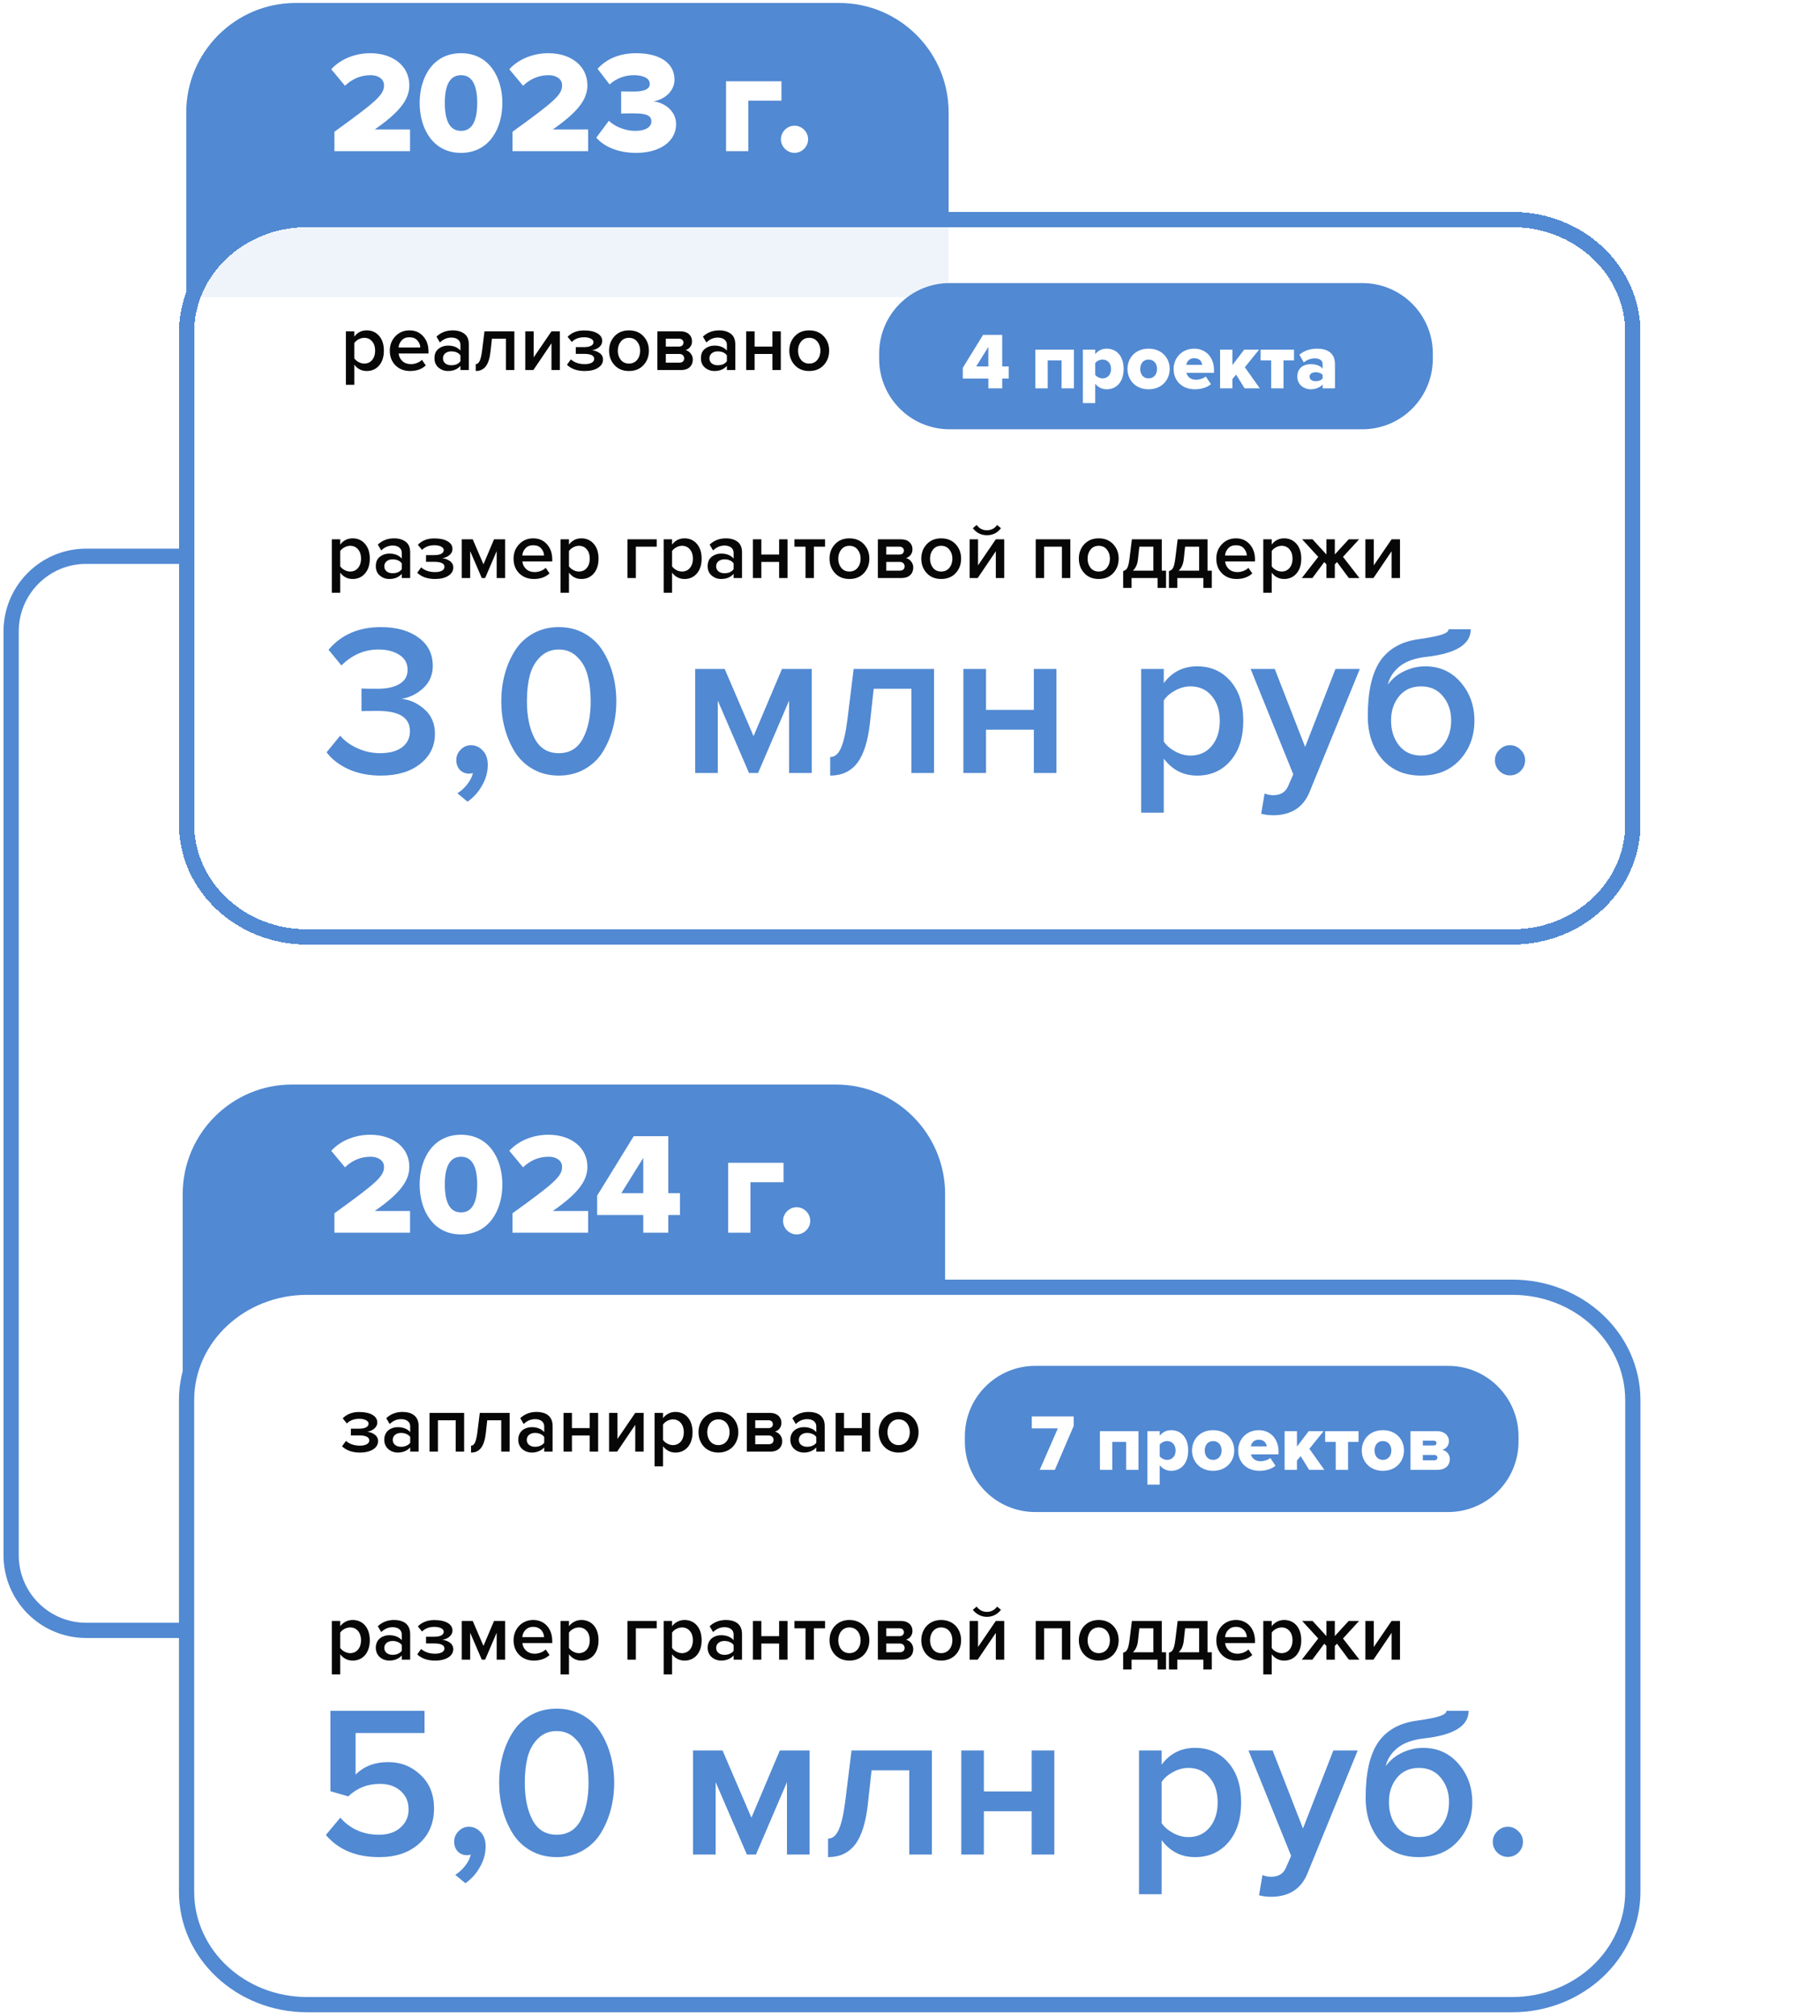 <?xml version="1.0" encoding="UTF-8"?> <svg xmlns="http://www.w3.org/2000/svg" width="514" height="569" viewBox="0 0 514 569" fill="none"><path d="M83.483 0.839H237.01C254.064 0.839 267.913 14.688 267.913 31.742V83.893H52.602V31.742C52.602 14.688 66.451 0.839 83.505 0.839H83.483Z" fill="#5189D2"></path><g filter="url(#filter0_ddi_55_460)" data-figma-bg-blur-radius="200"><path d="M427.096 260.559H86.731C67.935 260.559 52.688 246.301 52.688 228.688V89.914C52.688 72.323 67.935 58.043 86.731 58.043H427.096C445.892 58.043 461.139 72.301 461.139 89.914V228.688C461.139 246.301 445.892 260.559 427.096 260.559Z" fill="white" fill-opacity="0.91" shape-rendering="crispEdges"></path><path d="M427.096 260.559H86.731C67.935 260.559 52.688 246.301 52.688 228.688V89.914C52.688 72.323 67.935 58.043 86.731 58.043H427.096C445.892 58.043 461.139 72.301 461.139 89.914V228.688C461.139 246.301 445.892 260.559 427.096 260.559Z" stroke="#5189D2" stroke-width="4.301" stroke-miterlimit="10" shape-rendering="crispEdges"></path></g><path d="M384.762 79.914H268.182C257.195 79.914 248.289 88.82 248.289 99.806V101.29C248.289 112.277 257.195 121.183 268.182 121.183H384.762C395.748 121.183 404.655 112.277 404.655 101.29V99.806C404.655 88.82 395.748 79.914 384.762 79.914Z" fill="#5189D2"></path><path d="M103.569 104.734C102.121 104.734 100.952 104.138 100.062 102.947V108.625H97.687V93.535H100.062V95.028C100.937 93.852 102.106 93.264 103.569 93.264C105.002 93.264 106.163 93.776 107.053 94.802C107.958 95.828 108.41 97.223 108.41 98.987C108.41 100.752 107.958 102.155 107.053 103.195C106.163 104.221 105.002 104.734 103.569 104.734ZM102.868 102.63C103.803 102.63 104.549 102.291 105.107 101.612C105.665 100.933 105.944 100.058 105.944 98.987C105.944 97.917 105.665 97.049 105.107 96.386C104.549 95.707 103.803 95.368 102.868 95.368C102.325 95.368 101.789 95.511 101.261 95.797C100.733 96.084 100.334 96.431 100.062 96.838V101.159C100.334 101.567 100.733 101.913 101.261 102.2C101.789 102.487 102.325 102.63 102.868 102.63ZM115.811 104.734C114.152 104.734 112.78 104.206 111.694 103.15C110.623 102.079 110.087 100.692 110.087 98.987C110.087 97.389 110.608 96.039 111.648 94.938C112.704 93.822 114.031 93.264 115.63 93.264C117.244 93.264 118.541 93.822 119.522 94.938C120.517 96.054 121.015 97.479 121.015 99.214V99.779H112.576C112.667 100.639 113.021 101.355 113.639 101.929C114.258 102.502 115.065 102.788 116.06 102.788C116.618 102.788 117.176 102.683 117.734 102.472C118.307 102.26 118.782 101.966 119.16 101.589L120.245 103.15C119.144 104.206 117.666 104.734 115.811 104.734ZM118.707 98.105C118.677 97.351 118.398 96.68 117.87 96.092C117.357 95.503 116.611 95.209 115.63 95.209C114.695 95.209 113.964 95.503 113.436 96.092C112.908 96.665 112.614 97.336 112.553 98.105H118.707ZM132.409 104.462H130.033V103.286C129.189 104.251 128.012 104.734 126.504 104.734C125.509 104.734 124.626 104.417 123.857 103.784C123.088 103.135 122.703 102.245 122.703 101.114C122.703 99.953 123.08 99.07 123.834 98.467C124.604 97.864 125.494 97.562 126.504 97.562C128.058 97.562 129.234 98.03 130.033 98.965V97.336C130.033 96.703 129.8 96.205 129.332 95.843C128.864 95.481 128.246 95.3 127.477 95.3C126.255 95.3 125.177 95.76 124.242 96.68L123.269 95.028C124.506 93.852 126.037 93.264 127.862 93.264C129.204 93.264 130.297 93.58 131.142 94.214C131.987 94.847 132.409 95.85 132.409 97.223V104.462ZM127.432 103.105C128.623 103.105 129.49 102.728 130.033 101.974V100.322C129.49 99.568 128.623 99.191 127.432 99.191C126.753 99.191 126.195 99.372 125.758 99.734C125.32 100.096 125.101 100.571 125.101 101.159C125.101 101.748 125.32 102.223 125.758 102.585C126.195 102.932 126.753 103.105 127.432 103.105ZM134.357 104.734V102.788C134.825 102.788 135.195 102.487 135.466 101.883C135.753 101.28 135.986 100.269 136.167 98.852L136.823 93.535H145.262V104.462H142.887V95.617H138.927L138.543 99.123C138.332 101.084 137.887 102.509 137.208 103.399C136.529 104.289 135.579 104.734 134.357 104.734ZM150.632 104.462H148.347V93.535H150.723V100.888L155.745 93.535H158.12V104.462H155.745V96.906L150.632 104.462ZM165.142 104.734C163 104.734 161.326 104.146 160.119 102.969L161.228 101.453C162.223 102.343 163.528 102.788 165.142 102.788C165.971 102.788 166.62 102.66 167.088 102.404C167.57 102.132 167.812 101.77 167.812 101.318C167.812 100.368 166.854 99.892 164.938 99.892H162.608V97.992H164.938C165.768 97.992 166.416 97.871 166.884 97.63C167.367 97.389 167.608 97.034 167.608 96.567C167.608 96.175 167.359 95.85 166.861 95.594C166.364 95.338 165.738 95.209 164.984 95.209C163.521 95.209 162.352 95.647 161.477 96.522L160.3 95.074C161.462 93.882 162.985 93.286 164.87 93.286C166.484 93.271 167.751 93.535 168.671 94.078C169.606 94.606 170.074 95.33 170.074 96.25C170.074 96.944 169.78 97.532 169.192 98.015C168.618 98.482 167.947 98.769 167.178 98.874C167.947 98.935 168.656 99.191 169.305 99.644C169.968 100.096 170.3 100.714 170.3 101.499C170.3 102.449 169.833 103.226 168.897 103.829C167.977 104.432 166.726 104.734 165.142 104.734ZM177.626 104.734C175.937 104.734 174.579 104.183 173.554 103.082C172.528 101.966 172.015 100.601 172.015 98.987C172.015 97.374 172.528 96.016 173.554 94.915C174.579 93.814 175.937 93.264 177.626 93.264C179.33 93.264 180.695 93.814 181.721 94.915C182.746 96.016 183.259 97.374 183.259 98.987C183.259 100.616 182.746 101.981 181.721 103.082C180.695 104.183 179.33 104.734 177.626 104.734ZM177.626 102.63C178.606 102.63 179.376 102.283 179.934 101.589C180.507 100.88 180.793 100.013 180.793 98.987C180.793 97.977 180.507 97.125 179.934 96.431C179.376 95.722 178.606 95.368 177.626 95.368C176.661 95.368 175.891 95.722 175.318 96.431C174.76 97.125 174.481 97.977 174.481 98.987C174.481 100.013 174.76 100.88 175.318 101.589C175.891 102.283 176.661 102.63 177.626 102.63ZM192.359 104.462H185.663V93.535H192.201C193.212 93.535 194.003 93.799 194.577 94.327C195.15 94.855 195.436 95.526 195.436 96.341C195.436 96.974 195.263 97.509 194.916 97.947C194.569 98.384 194.132 98.678 193.604 98.829C194.192 98.965 194.682 99.289 195.074 99.802C195.466 100.3 195.662 100.865 195.662 101.499C195.662 102.373 195.368 103.09 194.78 103.648C194.207 104.191 193.4 104.462 192.359 104.462ZM191.862 102.381C192.284 102.381 192.616 102.275 192.857 102.064C193.098 101.838 193.219 101.536 193.219 101.159C193.219 100.812 193.098 100.518 192.857 100.277C192.616 100.036 192.284 99.915 191.862 99.915H188.038V102.381H191.862ZM191.794 97.834C192.171 97.834 192.465 97.736 192.676 97.54C192.902 97.328 193.016 97.064 193.016 96.748C193.016 96.401 192.902 96.129 192.676 95.933C192.465 95.722 192.171 95.617 191.794 95.617H188.038V97.834H191.794ZM207.659 104.462H205.284V103.286C204.439 104.251 203.263 104.734 201.754 104.734C200.759 104.734 199.876 104.417 199.107 103.784C198.338 103.135 197.953 102.245 197.953 101.114C197.953 99.953 198.331 99.07 199.085 98.467C199.854 97.864 200.744 97.562 201.754 97.562C203.308 97.562 204.484 98.03 205.284 98.965V97.336C205.284 96.703 205.05 96.205 204.582 95.843C204.115 95.481 203.496 95.3 202.727 95.3C201.505 95.3 200.427 95.76 199.492 96.68L198.519 95.028C199.756 93.852 201.287 93.264 203.112 93.264C204.454 93.264 205.547 93.58 206.392 94.214C207.237 94.847 207.659 95.85 207.659 97.223V104.462ZM202.682 103.105C203.873 103.105 204.741 102.728 205.284 101.974V100.322C204.741 99.568 203.873 99.191 202.682 99.191C202.003 99.191 201.445 99.372 201.008 99.734C200.57 100.096 200.352 100.571 200.352 101.159C200.352 101.748 200.57 102.223 201.008 102.585C201.445 102.932 202.003 103.105 202.682 103.105ZM213.114 104.462H210.739V93.535H213.114V97.834H218.137V93.535H220.512V104.462H218.137V99.915H213.114V104.462ZM228.529 104.734C226.84 104.734 225.483 104.183 224.457 103.082C223.431 101.966 222.919 100.601 222.919 98.987C222.919 97.374 223.431 96.016 224.457 94.915C225.483 93.814 226.84 93.264 228.529 93.264C230.233 93.264 231.598 93.814 232.624 94.915C233.65 96.016 234.162 97.374 234.162 98.987C234.162 100.616 233.65 101.981 232.624 103.082C231.598 104.183 230.233 104.734 228.529 104.734ZM228.529 102.63C229.51 102.63 230.279 102.283 230.837 101.589C231.41 100.88 231.696 100.013 231.696 98.987C231.696 97.977 231.41 97.125 230.837 96.431C230.279 95.722 229.51 95.368 228.529 95.368C227.564 95.368 226.795 95.722 226.222 96.431C225.664 97.125 225.384 97.977 225.384 98.987C225.384 100.013 225.664 100.88 226.222 101.589C226.795 102.283 227.564 102.63 228.529 102.63Z" fill="#070707"></path><path d="M283.043 109.624H279.129V106.863H271.912V103.832L277.636 94.534H283.043V103.447H284.875V106.863H283.043V109.624ZM279.129 103.447V97.927L275.69 103.447H279.129ZM303.292 109.624H299.808V101.728H295.894V109.624H292.41V98.696H303.292V109.624ZM312.54 109.895C311.319 109.895 310.21 109.42 309.305 108.334V113.786H305.821V98.696H309.305V99.963C310.165 98.922 311.296 98.425 312.54 98.425C315.278 98.425 317.337 100.461 317.337 104.149C317.337 107.859 315.278 109.895 312.54 109.895ZM311.387 106.818C312.744 106.818 313.785 105.8 313.785 104.149C313.785 102.52 312.744 101.502 311.387 101.502C310.64 101.502 309.735 101.909 309.305 102.497V105.823C309.735 106.388 310.64 106.818 311.387 106.818ZM324.37 109.895C320.659 109.895 318.419 107.225 318.419 104.149C318.419 101.072 320.659 98.425 324.37 98.425C328.125 98.425 330.342 101.072 330.342 104.149C330.342 107.225 328.125 109.895 324.37 109.895ZM324.37 106.818C325.908 106.818 326.768 105.619 326.768 104.149C326.768 102.701 325.908 101.502 324.37 101.502C322.854 101.502 322.017 102.701 322.017 104.149C322.017 105.619 322.854 106.818 324.37 106.818ZM337.427 109.895C334.056 109.895 331.455 107.701 331.455 104.149C331.455 100.981 333.853 98.425 337.269 98.425C340.504 98.425 342.857 100.8 342.857 104.511V105.257H335.074C335.278 106.275 336.228 107.203 337.812 107.203C338.581 107.203 339.916 106.863 340.527 106.275L341.997 108.447C340.911 109.42 339.101 109.895 337.427 109.895ZM339.531 102.995C339.441 102.226 338.875 101.117 337.269 101.117C335.753 101.117 335.165 102.203 335.029 102.995H339.531ZM355.794 109.624H351.496L349.098 105.755L348.057 106.999V109.624H344.573V98.696H348.057V103.063L351.383 98.696H355.591L351.564 103.674L355.794 109.624ZM362.489 109.624H359.005V101.728H356.018V98.696H365.452V101.728H362.489V109.624ZM377.018 109.624H373.534V108.538C372.855 109.352 371.543 109.895 370.14 109.895C368.466 109.895 366.385 108.764 366.385 106.298C366.385 103.651 368.466 102.791 370.14 102.791C371.588 102.791 372.878 103.244 373.534 104.058V102.746C373.534 101.796 372.719 101.162 371.317 101.162C370.231 101.162 369.1 101.57 368.217 102.316L366.973 100.122C368.376 98.922 370.253 98.425 371.928 98.425C374.552 98.425 377.018 99.398 377.018 102.791V109.624ZM371.588 107.61C372.357 107.61 373.172 107.339 373.534 106.818V105.845C373.172 105.348 372.357 105.076 371.588 105.076C370.661 105.076 369.846 105.483 369.846 106.343C369.846 107.203 370.661 107.61 371.588 107.61Z" fill="white"></path><path d="M107.565 218.945C104.117 218.945 101.055 218.337 98.378 217.12C95.742 215.903 93.694 214.322 92.234 212.375L96.066 207.69C97.364 209.191 99.027 210.387 101.055 211.28C103.083 212.172 105.172 212.618 107.322 212.618C109.958 212.618 112.026 212.071 113.527 210.976C115.028 209.84 115.778 208.319 115.778 206.413C115.778 202.6 112.777 200.694 106.774 200.694C104.057 200.694 102.495 200.714 102.089 200.755V194.367C102.576 194.407 104.138 194.427 106.774 194.427C109.289 194.427 111.296 193.981 112.797 193.089C114.338 192.197 115.109 190.858 115.109 189.074C115.109 187.248 114.338 185.849 112.797 184.876C111.256 183.862 109.289 183.355 106.896 183.355C102.921 183.355 99.433 184.855 96.431 187.857L92.781 183.416C96.391 179.157 101.319 177.028 107.565 177.028C111.986 177.028 115.535 178.021 118.212 180.009C120.889 181.955 122.227 184.612 122.227 187.978C122.227 190.493 121.335 192.582 119.55 194.245C117.806 195.867 115.758 196.881 113.405 197.287C115.717 197.49 117.867 198.463 119.854 200.207C121.842 201.951 122.835 204.263 122.835 207.143C122.835 210.631 121.436 213.47 118.638 215.66C115.88 217.85 112.189 218.945 107.565 218.945ZM137.754 215.903C137.754 217.931 137.227 219.858 136.172 221.683C135.158 223.549 133.779 225.09 132.035 226.307L129.176 223.934C130.19 223.326 131.123 222.474 131.975 221.379C132.826 220.284 133.354 219.229 133.556 218.215C133.191 218.337 132.847 218.398 132.522 218.398C131.468 218.398 130.596 218.053 129.906 217.364C129.217 216.634 128.872 215.701 128.872 214.565C128.872 213.429 129.277 212.456 130.089 211.645C130.9 210.793 131.873 210.367 133.009 210.367C134.307 210.367 135.422 210.874 136.355 211.888C137.288 212.862 137.754 214.2 137.754 215.903ZM165.115 217.12C162.965 218.337 160.532 218.945 157.814 218.945C155.097 218.945 152.663 218.337 150.514 217.12C148.364 215.903 146.661 214.281 145.403 212.253C144.146 210.225 143.193 207.994 142.544 205.561C141.895 203.127 141.57 200.592 141.57 197.956C141.57 195.32 141.895 192.785 142.544 190.351C143.193 187.918 144.146 185.707 145.403 183.72C146.661 181.692 148.364 180.069 150.514 178.853C152.663 177.636 155.097 177.028 157.814 177.028C160.532 177.028 162.965 177.636 165.115 178.853C167.265 180.069 168.968 181.692 170.225 183.72C171.483 185.707 172.436 187.918 173.085 190.351C173.734 192.785 174.058 195.32 174.058 197.956C174.058 200.592 173.734 203.127 173.085 205.561C172.436 207.994 171.483 210.225 170.225 212.253C168.968 214.281 167.265 215.903 165.115 217.12ZM151 208.481C152.461 211.239 154.732 212.618 157.814 212.618C160.897 212.618 163.168 211.239 164.628 208.481C166.088 205.723 166.818 202.215 166.818 197.956C166.818 195.239 166.535 192.825 165.967 190.716C165.439 188.607 164.466 186.863 163.046 185.484C161.667 184.065 159.923 183.355 157.814 183.355C155.705 183.355 153.941 184.065 152.521 185.484C151.142 186.863 150.169 188.607 149.601 190.716C149.074 192.825 148.81 195.239 148.81 197.956C148.81 202.215 149.54 205.723 151 208.481ZM229.242 218.215H222.854V197.774L214.093 218.215H211.538L202.716 197.774V218.215H196.328V188.83H204.663L212.815 207.812L220.846 188.83H229.242V218.215ZM234.459 218.945V213.713C235.717 213.713 236.71 212.902 237.44 211.28C238.211 209.657 238.84 206.94 239.326 203.127L241.091 188.83H263.784V218.215H257.395V194.427H246.749L245.714 203.857C245.147 209.13 243.95 212.963 242.125 215.356C240.3 217.749 237.745 218.945 234.459 218.945ZM278.468 218.215H272.079V188.83H278.468V200.39H291.974V188.83H298.362V218.215H291.974V205.987H278.468V218.215ZM338.101 218.945C334.208 218.945 331.064 217.343 328.671 214.139V229.41H322.283V188.83H328.671V192.846C331.024 189.682 334.167 188.1 338.101 188.1C341.954 188.1 345.078 189.479 347.471 192.237C349.904 194.995 351.121 198.747 351.121 203.492C351.121 208.238 349.904 212.01 347.471 214.808C345.078 217.566 341.954 218.945 338.101 218.945ZM336.215 213.287C338.73 213.287 340.738 212.375 342.238 210.55C343.739 208.724 344.489 206.372 344.489 203.492C344.489 200.613 343.739 198.281 342.238 196.496C340.738 194.671 338.73 193.758 336.215 193.758C334.755 193.758 333.315 194.143 331.896 194.914C330.476 195.685 329.401 196.618 328.671 197.713V209.333C329.401 210.428 330.476 211.361 331.896 212.131C333.315 212.902 334.755 213.287 336.215 213.287ZM356.178 229.714L357.151 223.995C357.882 224.319 358.693 224.482 359.585 224.482C361.654 224.482 363.053 223.63 363.783 221.926L365.243 218.58L353.197 188.83H360.011L368.589 210.854L377.167 188.83H384.042L369.867 223.508C368.123 227.848 364.756 230.059 359.768 230.14C358.429 230.14 357.233 229.998 356.178 229.714ZM401.316 213.287C403.952 213.287 406.021 212.334 407.522 210.428C409.063 208.522 409.833 206.169 409.833 203.371C409.833 200.694 409.063 198.422 407.522 196.557C406.021 194.691 403.952 193.758 401.316 193.758C398.72 193.758 396.652 194.691 395.111 196.557C393.61 198.422 392.859 200.694 392.859 203.371C392.859 206.169 393.61 208.522 395.111 210.428C396.652 212.334 398.72 213.287 401.316 213.287ZM412.328 214.443C409.61 217.445 405.94 218.945 401.316 218.945C396.692 218.945 393.022 217.384 390.304 214.261C387.627 211.097 386.289 207.062 386.289 202.154C386.289 195.137 387.485 189.905 389.878 186.458C392.312 183.01 396.043 180.982 401.073 180.374C404.115 179.928 406.203 179.502 407.339 179.096C408.515 178.69 409.103 178.204 409.103 177.636H415.37C415.37 181.895 411.192 184.49 402.837 185.423C399.552 185.788 397.017 186.701 395.232 188.161C393.488 189.581 392.393 191.284 391.947 193.271C393.123 191.649 394.644 190.392 396.51 189.499C398.416 188.567 400.424 188.1 402.533 188.1C406.589 188.1 409.915 189.601 412.51 192.602C415.106 195.604 416.404 199.213 416.404 203.432C416.404 207.771 415.045 211.442 412.328 214.443ZM429.433 217.668C428.581 218.479 427.587 218.885 426.451 218.885C425.316 218.885 424.322 218.479 423.47 217.668C422.619 216.816 422.193 215.802 422.193 214.626C422.193 213.45 422.619 212.456 423.47 211.645C424.322 210.793 425.316 210.367 426.451 210.367C427.587 210.367 428.581 210.793 429.433 211.645C430.284 212.456 430.71 213.45 430.71 214.626C430.71 215.802 430.284 216.816 429.433 217.668Z" fill="#5189D2"></path><path d="M115.804 42.667H94.445V37.194C106.248 28.659 108.453 26.78 108.453 24.085C108.453 22.207 106.697 21.226 104.696 21.226C101.674 21.226 99.387 22.37 97.427 24.208L93.547 19.552C96.446 16.367 100.775 15.019 104.573 15.019C110.985 15.019 115.6 18.613 115.6 24.085C115.6 28.251 112.619 31.804 105.839 36.541H115.804V42.667ZM130.196 43.157C122.233 43.157 118.517 36.255 118.517 29.067C118.517 21.88 122.233 15.019 130.196 15.019C138.16 15.019 141.876 21.88 141.876 29.067C141.876 36.255 138.16 43.157 130.196 43.157ZM130.196 36.949C133.464 36.949 134.77 33.886 134.77 29.067C134.77 24.248 133.464 21.226 130.196 21.226C126.929 21.226 125.623 24.248 125.623 29.067C125.623 33.886 126.929 36.949 130.196 36.949ZM166.095 42.667H144.736V37.194C156.538 28.659 158.744 26.78 158.744 24.085C158.744 22.207 156.988 21.226 154.986 21.226C151.964 21.226 149.677 22.37 147.717 24.208L143.838 19.552C146.737 16.367 151.066 15.019 154.864 15.019C161.276 15.019 165.89 18.613 165.89 24.085C165.89 28.251 162.909 31.804 156.13 36.541H166.095V42.667ZM179.67 43.157C174.443 43.157 170.522 41.319 168.399 38.869L171.952 34.091C173.912 36.01 177.016 36.949 179.384 36.949C182.406 36.949 183.958 35.806 183.958 34.295C183.958 32.743 182.815 32.008 179.099 32.008C177.914 32.008 175.831 32.008 175.423 32.049V25.8C175.954 25.841 178.078 25.841 179.099 25.841C181.916 25.841 183.509 25.147 183.509 23.718C183.509 22.002 181.549 21.226 178.935 21.226C176.444 21.226 174.075 22.125 172.156 23.84L168.766 19.43C171.053 16.857 174.647 15.019 179.67 15.019C186.613 15.019 190.493 18 190.493 22.492C190.493 25.678 187.756 28.087 184.53 28.618C187.43 28.904 190.942 31.15 190.942 35.071C190.942 39.849 186.45 43.157 179.67 43.157ZM220.69 22.942V28.414H211.338V42.667H205.048V22.942H220.69ZM224.386 43.157C222.303 43.157 220.547 41.401 220.547 39.318C220.547 37.235 222.303 35.479 224.386 35.479C226.469 35.479 228.225 37.235 228.225 39.318C228.225 41.401 226.469 43.157 224.386 43.157Z" fill="white"></path><path d="M99.592 163.444C98.144 163.444 96.976 162.848 96.086 161.656V167.335H93.71V152.245H96.086V153.738C96.96 152.562 98.129 151.973 99.592 151.973C101.025 151.973 102.187 152.486 103.076 153.512C103.981 154.537 104.434 155.933 104.434 157.697C104.434 159.462 103.981 160.865 103.076 161.905C102.187 162.931 101.025 163.444 99.592 163.444ZM98.891 161.34C99.826 161.34 100.573 161 101.131 160.322C101.689 159.643 101.968 158.768 101.968 157.697C101.968 156.626 101.689 155.759 101.131 155.095C100.573 154.417 99.826 154.077 98.891 154.077C98.348 154.077 97.813 154.221 97.285 154.507C96.757 154.794 96.357 155.141 96.086 155.548V159.869C96.357 160.276 96.757 160.623 97.285 160.91C97.813 161.196 98.348 161.34 98.891 161.34ZM115.839 163.172H113.464V161.996C112.619 162.961 111.443 163.444 109.934 163.444C108.939 163.444 108.057 163.127 107.287 162.493C106.518 161.845 106.133 160.955 106.133 159.824C106.133 158.662 106.511 157.78 107.265 157.177C108.034 156.574 108.924 156.272 109.934 156.272C111.488 156.272 112.664 156.739 113.464 157.675V156.046C113.464 155.412 113.23 154.914 112.762 154.553C112.295 154.191 111.676 154.01 110.907 154.01C109.685 154.01 108.607 154.47 107.672 155.39L106.699 153.738C107.936 152.562 109.467 151.973 111.292 151.973C112.634 151.973 113.728 152.29 114.572 152.924C115.417 153.557 115.839 154.56 115.839 155.933V163.172ZM110.862 161.815C112.053 161.815 112.921 161.438 113.464 160.684V159.032C112.921 158.278 112.053 157.901 110.862 157.901C110.183 157.901 109.625 158.082 109.188 158.444C108.75 158.806 108.532 159.281 108.532 159.869C108.532 160.457 108.75 160.932 109.188 161.294C109.625 161.641 110.183 161.815 110.862 161.815ZM122.855 163.444C120.714 163.444 119.04 162.855 117.833 161.679L118.941 160.163C119.937 161.053 121.242 161.498 122.855 161.498C123.685 161.498 124.333 161.37 124.801 161.113C125.284 160.842 125.525 160.48 125.525 160.027C125.525 159.077 124.567 158.602 122.652 158.602H120.322V156.702H122.652C123.481 156.702 124.13 156.581 124.597 156.34C125.08 156.098 125.321 155.744 125.321 155.276C125.321 154.884 125.073 154.56 124.575 154.304C124.077 154.047 123.451 153.919 122.697 153.919C121.234 153.919 120.065 154.356 119.19 155.231L118.014 153.783C119.175 152.592 120.699 151.996 122.584 151.996C124.198 151.981 125.465 152.245 126.385 152.788C127.32 153.316 127.787 154.04 127.787 154.96C127.787 155.654 127.493 156.242 126.905 156.724C126.332 157.192 125.661 157.478 124.892 157.584C125.661 157.644 126.37 157.901 127.018 158.353C127.682 158.806 128.014 159.424 128.014 160.208C128.014 161.159 127.546 161.935 126.611 162.539C125.691 163.142 124.439 163.444 122.855 163.444ZM142.647 163.172H140.271V155.571L137.014 163.172H136.063L132.783 155.571V163.172H130.407V152.245H133.507L136.538 159.303L139.525 152.245H142.647V163.172ZM150.763 163.444C149.104 163.444 147.732 162.916 146.646 161.86C145.575 160.789 145.039 159.402 145.039 157.697C145.039 156.098 145.56 154.749 146.601 153.648C147.656 152.531 148.984 151.973 150.582 151.973C152.196 151.973 153.493 152.531 154.474 153.648C155.469 154.764 155.967 156.189 155.967 157.923V158.489H147.528C147.619 159.349 147.973 160.065 148.591 160.638C149.21 161.211 150.017 161.498 151.012 161.498C151.57 161.498 152.128 161.392 152.686 161.181C153.259 160.97 153.735 160.676 154.112 160.299L155.197 161.86C154.096 162.916 152.618 163.444 150.763 163.444ZM153.659 156.815C153.629 156.061 153.35 155.39 152.822 154.801C152.309 154.213 151.563 153.919 150.582 153.919C149.647 153.919 148.916 154.213 148.388 154.801C147.86 155.374 147.566 156.046 147.505 156.815H153.659ZM164.194 163.444C162.746 163.444 161.577 162.848 160.687 161.656V167.335H158.311V152.245H160.687V153.738C161.562 152.562 162.731 151.973 164.194 151.973C165.626 151.973 166.788 152.486 167.678 153.512C168.583 154.537 169.035 155.933 169.035 157.697C169.035 159.462 168.583 160.865 167.678 161.905C166.788 162.931 165.626 163.444 164.194 163.444ZM163.492 161.34C164.427 161.34 165.174 161 165.732 160.322C166.29 159.643 166.569 158.768 166.569 157.697C166.569 156.626 166.29 155.759 165.732 155.095C165.174 154.417 164.427 154.077 163.492 154.077C162.949 154.077 162.414 154.221 161.886 154.507C161.358 154.794 160.958 155.141 160.687 155.548V159.869C160.958 160.276 161.358 160.623 161.886 160.91C162.414 161.196 162.949 161.34 163.492 161.34ZM185.482 152.245V154.326H179.577V163.172H177.201V152.245H185.482ZM193.313 163.444C191.865 163.444 190.696 162.848 189.806 161.656V167.335H187.431V152.245H189.806V153.738C190.681 152.562 191.85 151.973 193.313 151.973C194.746 151.973 195.907 152.486 196.797 153.512C197.702 154.537 198.154 155.933 198.154 157.697C198.154 159.462 197.702 160.865 196.797 161.905C195.907 162.931 194.746 163.444 193.313 163.444ZM192.611 161.34C193.546 161.34 194.293 161 194.851 160.322C195.409 159.643 195.688 158.768 195.688 157.697C195.688 156.626 195.409 155.759 194.851 155.095C194.293 154.417 193.546 154.077 192.611 154.077C192.068 154.077 191.533 154.221 191.005 154.507C190.477 154.794 190.078 155.141 189.806 155.548V159.869C190.078 160.276 190.477 160.623 191.005 160.91C191.533 161.196 192.068 161.34 192.611 161.34ZM209.559 163.172H207.184V161.996C206.339 162.961 205.163 163.444 203.655 163.444C202.659 163.444 201.777 163.127 201.008 162.493C200.238 161.845 199.854 160.955 199.854 159.824C199.854 158.662 200.231 157.78 200.985 157.177C201.754 156.574 202.644 156.272 203.655 156.272C205.208 156.272 206.384 156.739 207.184 157.675V156.046C207.184 155.412 206.95 154.914 206.482 154.553C206.015 154.191 205.397 154.01 204.627 154.01C203.406 154.01 202.327 154.47 201.392 155.39L200.419 153.738C201.656 152.562 203.187 151.973 205.012 151.973C206.354 151.973 207.448 152.29 208.292 152.924C209.137 153.557 209.559 154.56 209.559 155.933V163.172ZM204.582 161.815C205.774 161.815 206.641 161.438 207.184 160.684V159.032C206.641 158.278 205.774 157.901 204.582 157.901C203.903 157.901 203.345 158.082 202.908 158.444C202.471 158.806 202.252 159.281 202.252 159.869C202.252 160.457 202.471 160.932 202.908 161.294C203.345 161.641 203.903 161.815 204.582 161.815ZM215.015 163.172H212.639V152.245H215.015V156.543H220.037V152.245H222.413V163.172H220.037V158.625H215.015V163.172ZM229.864 163.172H227.488V154.326H224.366V152.245H233.009V154.326H229.864V163.172ZM239.885 163.444C238.196 163.444 236.839 162.893 235.813 161.792C234.788 160.676 234.275 159.311 234.275 157.697C234.275 156.083 234.788 154.726 235.813 153.625C236.839 152.524 238.196 151.973 239.885 151.973C241.59 151.973 242.955 152.524 243.98 153.625C245.006 154.726 245.519 156.083 245.519 157.697C245.519 159.326 245.006 160.691 243.98 161.792C242.955 162.893 241.59 163.444 239.885 163.444ZM239.885 161.34C240.866 161.34 241.635 160.993 242.193 160.299C242.766 159.59 243.053 158.723 243.053 157.697C243.053 156.687 242.766 155.835 242.193 155.141C241.635 154.432 240.866 154.077 239.885 154.077C238.92 154.077 238.151 154.432 237.578 155.141C237.02 155.835 236.741 156.687 236.741 157.697C236.741 158.723 237.02 159.59 237.578 160.299C238.151 160.993 238.92 161.34 239.885 161.34ZM254.619 163.172H247.922V152.245H254.461C255.471 152.245 256.263 152.509 256.836 153.037C257.409 153.565 257.696 154.236 257.696 155.05C257.696 155.684 257.522 156.219 257.175 156.657C256.829 157.094 256.391 157.388 255.863 157.539C256.451 157.675 256.942 157.999 257.334 158.512C257.726 159.009 257.922 159.575 257.922 160.208C257.922 161.083 257.628 161.8 257.04 162.358C256.467 162.901 255.66 163.172 254.619 163.172ZM254.121 161.091C254.544 161.091 254.875 160.985 255.117 160.774C255.358 160.548 255.479 160.246 255.479 159.869C255.479 159.522 255.358 159.228 255.117 158.987C254.875 158.745 254.544 158.625 254.121 158.625H250.298V161.091H254.121ZM254.053 156.543C254.43 156.543 254.724 156.445 254.936 156.249C255.162 156.038 255.275 155.774 255.275 155.457C255.275 155.111 255.162 154.839 254.936 154.643C254.724 154.432 254.43 154.326 254.053 154.326H250.298V156.543H254.053ZM265.801 163.444C264.112 163.444 262.754 162.893 261.729 161.792C260.703 160.676 260.19 159.311 260.19 157.697C260.19 156.083 260.703 154.726 261.729 153.625C262.754 152.524 264.112 151.973 265.801 151.973C267.505 151.973 268.87 152.524 269.896 153.625C270.922 154.726 271.434 156.083 271.434 157.697C271.434 159.326 270.922 160.691 269.896 161.792C268.87 162.893 267.505 163.444 265.801 163.444ZM265.801 161.34C266.781 161.34 267.551 160.993 268.109 160.299C268.682 159.59 268.968 158.723 268.968 157.697C268.968 156.687 268.682 155.835 268.109 155.141C267.551 154.432 266.781 154.077 265.801 154.077C264.836 154.077 264.067 154.432 263.493 155.141C262.935 155.835 262.656 156.687 262.656 157.697C262.656 158.723 262.935 159.59 263.493 160.299C264.067 160.993 264.836 161.34 265.801 161.34ZM276.123 163.172H273.838V152.245H276.213V159.598L281.236 152.245H283.611V163.172H281.236V155.616L276.123 163.172ZM282.684 149.1C281.703 150.427 280.384 151.091 278.725 151.091C277.081 151.091 275.753 150.427 274.743 149.1L275.829 148.195C276.553 149.191 277.518 149.688 278.725 149.688C279.931 149.688 280.889 149.191 281.598 148.195L282.684 149.1ZM302.28 163.172H299.905V154.326H294.882V163.172H292.507V152.245H302.28V163.172ZM310.297 163.444C308.608 163.444 307.251 162.893 306.225 161.792C305.199 160.676 304.686 159.311 304.686 157.697C304.686 156.083 305.199 154.726 306.225 153.625C307.251 152.524 308.608 151.973 310.297 151.973C312.001 151.973 313.366 152.524 314.392 153.625C315.418 154.726 315.93 156.083 315.93 157.697C315.93 159.326 315.418 160.691 314.392 161.792C313.366 162.893 312.001 163.444 310.297 163.444ZM310.297 161.34C311.278 161.34 312.047 160.993 312.605 160.299C313.178 159.59 313.464 158.723 313.464 157.697C313.464 156.687 313.178 155.835 312.605 155.141C312.047 154.432 311.278 154.077 310.297 154.077C309.332 154.077 308.563 154.432 307.99 155.141C307.432 155.835 307.152 156.687 307.152 157.697C307.152 158.723 307.432 159.59 307.99 160.299C308.563 160.993 309.332 161.34 310.297 161.34ZM317.203 165.955V161.204C317.716 161.083 318.1 160.789 318.357 160.322C318.628 159.839 318.847 158.919 319.013 157.561L319.669 152.245H328.107V161.091H329.307V165.955H326.931V163.172H319.578V165.955H317.203ZM321.773 154.326L321.388 157.833C321.237 159.281 320.755 160.367 319.94 161.091H325.732V154.326H321.773ZM330.128 165.955V161.204C330.64 161.083 331.025 160.789 331.281 160.322C331.553 159.839 331.771 158.919 331.937 157.561L332.593 152.245H341.032V161.091H342.231V165.955H339.856V163.172H332.503V165.955H330.128ZM334.697 154.326L334.313 157.833C334.162 159.281 333.679 160.367 332.865 161.091H338.657V154.326H334.697ZM349.228 163.444C347.569 163.444 346.197 162.916 345.111 161.86C344.04 160.789 343.505 159.402 343.505 157.697C343.505 156.098 344.025 154.749 345.066 153.648C346.121 152.531 347.449 151.973 349.047 151.973C350.661 151.973 351.958 152.531 352.939 153.648C353.934 154.764 354.432 156.189 354.432 157.923V158.489H345.993C346.084 159.349 346.438 160.065 347.057 160.638C347.675 161.211 348.482 161.498 349.477 161.498C350.035 161.498 350.593 161.392 351.151 161.181C351.725 160.97 352.2 160.676 352.577 160.299L353.663 161.86C352.562 162.916 351.084 163.444 349.228 163.444ZM352.124 156.815C352.094 156.061 351.815 155.39 351.287 154.801C350.774 154.213 350.028 153.919 349.047 153.919C348.112 153.919 347.381 154.213 346.853 154.801C346.325 155.374 346.031 156.046 345.971 156.815H352.124ZM362.659 163.444C361.211 163.444 360.042 162.848 359.152 161.656V167.335H356.777V152.245H359.152V153.738C360.027 152.562 361.196 151.973 362.659 151.973C364.092 151.973 365.253 152.486 366.143 153.512C367.048 154.537 367.5 155.933 367.5 157.697C367.5 159.462 367.048 160.865 366.143 161.905C365.253 162.931 364.092 163.444 362.659 163.444ZM361.957 161.34C362.892 161.34 363.639 161 364.197 160.322C364.755 159.643 365.034 158.768 365.034 157.697C365.034 156.626 364.755 155.759 364.197 155.095C363.639 154.417 362.892 154.077 361.957 154.077C361.414 154.077 360.879 154.221 360.351 154.507C359.823 154.794 359.424 155.141 359.152 155.548V159.869C359.424 160.276 359.823 160.623 360.351 160.91C360.879 161.196 361.414 161.34 361.957 161.34ZM370.644 163.172H367.658L372.296 157.199L367.748 152.245H370.689L374.603 156.521V152.245H376.979V156.521L380.893 152.245H383.834L379.286 157.199L383.924 163.172H380.938L377.59 158.67L376.979 159.303V163.172H374.603V159.303L373.992 158.67L370.644 163.172ZM387.893 163.172H385.608V152.245H387.984V159.598L393.006 152.245H395.382V163.172H393.006V155.616L387.893 163.172Z" fill="#070707"></path><path d="M82.483 306.151H236.01C253.064 306.151 266.913 320 266.913 337.054V389.204H51.602V337.054C51.602 320 65.451 306.151 82.505 306.151H82.483Z" fill="#5189D2"></path><path d="M427.096 565.893H86.731C67.935 565.893 52.688 551.635 52.688 534.022V395.247C52.688 377.635 67.935 363.376 86.731 363.376H427.096C445.892 363.376 461.139 377.635 461.139 395.247V534.022C461.139 551.613 445.892 565.893 427.096 565.893Z" fill="white" stroke="#5189D2" stroke-width="4.301" stroke-miterlimit="10"></path><path d="M408.965 385.57H292.385C281.398 385.57 272.492 394.476 272.492 405.462V406.946C272.492 417.932 281.398 426.839 292.385 426.839H408.965C419.952 426.839 428.858 417.932 428.858 406.946V405.462C428.858 394.476 419.952 385.57 408.965 385.57Z" fill="#5189D2"></path><path d="M101.623 410.046C99.384 410.046 97.687 409.344 96.601 408.281L97.71 406.765C98.728 407.67 100.175 408.1 101.623 408.1C103.298 408.1 104.293 407.512 104.293 406.629C104.293 405.589 103.094 405.204 101.42 405.204H99.09V403.304H101.42C103.049 403.304 104.089 402.829 104.089 401.879C104.089 401.087 102.981 400.521 101.465 400.521C99.995 400.521 98.841 400.951 97.958 401.833L96.782 400.385C97.823 399.322 99.361 398.598 101.352 398.598C104.564 398.575 106.555 399.707 106.555 401.562C106.555 403.055 105.04 403.983 103.659 404.186C104.972 404.277 106.782 405.091 106.782 406.81C106.782 408.688 104.836 410.046 101.623 410.046ZM118.225 409.774H115.849V408.598C115.035 409.525 113.768 410.046 112.32 410.046C110.533 410.046 108.519 408.847 108.519 406.426C108.519 403.915 110.533 402.874 112.32 402.874C113.791 402.874 115.058 403.349 115.849 404.277V402.648C115.849 401.381 114.809 400.612 113.293 400.612C112.071 400.612 111.008 401.064 110.058 401.992L109.085 400.34C110.352 399.141 111.936 398.575 113.678 398.575C116.098 398.575 118.225 399.594 118.225 402.535V409.774ZM113.248 408.417C114.288 408.417 115.306 408.032 115.849 407.286V405.634C115.306 404.887 114.288 404.503 113.248 404.503C111.913 404.503 110.917 405.272 110.917 406.471C110.917 407.648 111.913 408.417 113.248 408.417ZM131.078 409.774H128.703V400.928H123.68V409.774H121.305V398.847H131.078V409.774ZM133.032 410.046V408.1C133.959 408.1 134.48 407.037 134.842 404.164L135.498 398.847H143.936V409.774H141.561V400.928H137.602L137.217 404.435C136.787 408.394 135.43 410.046 133.032 410.046ZM156.071 409.774H153.695V408.598C152.881 409.525 151.614 410.046 150.166 410.046C148.379 410.046 146.365 408.847 146.365 406.426C146.365 403.915 148.379 402.874 150.166 402.874C151.637 402.874 152.904 403.349 153.695 404.277V402.648C153.695 401.381 152.655 400.612 151.139 400.612C149.917 400.612 148.854 401.064 147.904 401.992L146.931 400.34C148.198 399.141 149.782 398.575 151.524 398.575C153.944 398.575 156.071 399.594 156.071 402.535V409.774ZM151.094 408.417C152.134 408.417 153.152 408.032 153.695 407.286V405.634C153.152 404.887 152.134 404.503 151.094 404.503C149.759 404.503 148.763 405.272 148.763 406.471C148.763 407.648 149.759 408.417 151.094 408.417ZM161.526 409.774H159.151V398.847H161.526V403.145H166.549V398.847H168.924V409.774H166.549V405.227H161.526V409.774ZM174.294 409.774H172.009V398.847H174.385V406.2L179.407 398.847H181.783V409.774H179.407V402.218L174.294 409.774ZM190.75 410.046C189.37 410.046 188.125 409.435 187.243 408.258V413.937H184.867V398.847H187.243V400.34C188.057 399.254 189.324 398.575 190.75 398.575C193.578 398.575 195.591 400.702 195.591 404.299C195.591 407.896 193.578 410.046 190.75 410.046ZM190.048 407.942C191.926 407.942 193.125 406.426 193.125 404.299C193.125 402.195 191.926 400.679 190.048 400.679C188.94 400.679 187.763 401.336 187.243 402.15V406.471C187.763 407.263 188.94 407.942 190.048 407.942ZM202.879 410.046C199.417 410.046 197.268 407.444 197.268 404.299C197.268 401.177 199.417 398.575 202.879 398.575C206.385 398.575 208.512 401.177 208.512 404.299C208.512 407.444 206.385 410.046 202.879 410.046ZM202.879 407.942C204.915 407.942 206.046 406.245 206.046 404.299C206.046 402.376 204.915 400.679 202.879 400.679C200.865 400.679 199.734 402.376 199.734 404.299C199.734 406.245 200.865 407.942 202.879 407.942ZM217.612 409.774H210.916V398.847H217.454C219.535 398.847 220.689 400.091 220.689 401.652C220.689 402.964 219.852 403.847 218.857 404.141C220.033 404.412 220.915 405.521 220.915 406.81C220.915 408.507 219.739 409.774 217.612 409.774ZM217.114 407.693C217.952 407.693 218.472 407.24 218.472 406.471C218.472 405.815 217.997 405.227 217.114 405.227H213.291V407.693H217.114ZM217.047 403.145C217.816 403.145 218.268 402.67 218.268 402.06C218.268 401.381 217.816 400.928 217.047 400.928H213.291V403.145H217.047ZM232.912 409.774H230.536V408.598C229.722 409.525 228.455 410.046 227.007 410.046C225.22 410.046 223.206 408.847 223.206 406.426C223.206 403.915 225.22 402.874 227.007 402.874C228.478 402.874 229.744 403.349 230.536 404.277V402.648C230.536 401.381 229.496 400.612 227.98 400.612C226.758 400.612 225.695 401.064 224.745 401.992L223.772 400.34C225.039 399.141 226.622 398.575 228.364 398.575C230.785 398.575 232.912 399.594 232.912 402.535V409.774ZM227.935 408.417C228.975 408.417 229.993 408.032 230.536 407.286V405.634C229.993 404.887 228.975 404.503 227.935 404.503C226.6 404.503 225.604 405.272 225.604 406.471C225.604 407.648 226.6 408.417 227.935 408.417ZM238.367 409.774H235.992V398.847H238.367V403.145H243.39V398.847H245.765V409.774H243.39V405.227H238.367V409.774ZM253.782 410.046C250.321 410.046 248.171 407.444 248.171 404.299C248.171 401.177 250.321 398.575 253.782 398.575C257.289 398.575 259.415 401.177 259.415 404.299C259.415 407.444 257.289 410.046 253.782 410.046ZM253.782 407.942C255.818 407.942 256.949 406.245 256.949 404.299C256.949 402.376 255.818 400.679 253.782 400.679C251.768 400.679 250.637 402.376 250.637 404.299C250.637 406.245 251.768 407.942 253.782 407.942Z" fill="#070707"></path><path d="M297.913 414.925H293.637L298.75 403.228H291.397V399.835H303.229V402.527L297.913 414.925ZM321.519 414.925H318.035V407.029H314.121V414.925H310.637V403.998H321.519V414.925ZM330.767 415.196C329.545 415.196 328.436 414.721 327.532 413.635V419.088H324.048V403.998H327.532V405.265C328.391 404.224 329.522 403.726 330.767 403.726C333.504 403.726 335.563 405.762 335.563 409.45C335.563 413.16 333.504 415.196 330.767 415.196ZM329.613 412.119C330.97 412.119 332.011 411.101 332.011 409.45C332.011 407.821 330.97 406.803 329.613 406.803C328.866 406.803 327.961 407.21 327.532 407.798V411.124C327.961 411.69 328.866 412.119 329.613 412.119ZM342.596 415.196C338.886 415.196 336.646 412.527 336.646 409.45C336.646 406.373 338.886 403.726 342.596 403.726C346.351 403.726 348.569 406.373 348.569 409.45C348.569 412.527 346.351 415.196 342.596 415.196ZM342.596 412.119C344.134 412.119 344.994 410.92 344.994 409.45C344.994 408.002 344.134 406.803 342.596 406.803C341.08 406.803 340.243 408.002 340.243 409.45C340.243 410.92 341.08 412.119 342.596 412.119ZM355.654 415.196C352.283 415.196 349.681 413.002 349.681 409.45C349.681 406.283 352.079 403.726 355.495 403.726C358.73 403.726 361.083 406.102 361.083 409.812V410.558H353.301C353.504 411.577 354.455 412.504 356.038 412.504C356.807 412.504 358.142 412.165 358.753 411.577L360.224 413.748C359.138 414.721 357.328 415.196 355.654 415.196ZM357.758 408.296C357.667 407.527 357.102 406.418 355.495 406.418C353.979 406.418 353.391 407.504 353.256 408.296H357.758ZM374.021 414.925H369.722L367.324 411.056L366.283 412.3V414.925H362.799V403.998H366.283V408.364L369.609 403.998H373.817L369.79 408.975L374.021 414.925ZM380.715 414.925H377.231V407.029H374.245V403.998H383.679V407.029H380.715V414.925ZM390.539 415.196C386.828 415.196 384.589 412.527 384.589 409.45C384.589 406.373 386.828 403.726 390.539 403.726C394.294 403.726 396.511 406.373 396.511 409.45C396.511 412.527 394.294 415.196 390.539 415.196ZM390.539 412.119C392.077 412.119 392.937 410.92 392.937 409.45C392.937 408.002 392.077 406.803 390.539 406.803C389.023 406.803 388.186 408.002 388.186 409.45C388.186 410.92 389.023 412.119 390.539 412.119ZM405.972 414.925H398.348V403.998H405.768C408.098 403.998 409.207 405.423 409.207 406.803C409.207 408.092 408.393 408.975 407.329 409.292C408.574 409.54 409.456 410.604 409.456 411.938C409.456 413.545 408.302 414.925 405.972 414.925ZM405.09 412.233C405.587 412.233 405.949 411.938 405.949 411.486C405.949 411.056 405.61 410.717 405.09 410.717H401.832V412.233H405.09ZM404.954 408.047C405.406 408.047 405.7 407.753 405.7 407.369C405.7 406.961 405.406 406.69 404.954 406.69H401.832V408.047H404.954Z" fill="white"></path><path d="M107.12 524.257C100.59 524.257 95.561 522.168 92.032 517.991L96.108 513.124C98.947 516.328 102.598 517.93 107.059 517.93C109.574 517.93 111.581 517.261 113.082 515.922C114.623 514.543 115.394 512.84 115.394 510.812C115.394 508.622 114.644 506.878 113.143 505.58C111.683 504.241 109.716 503.572 107.242 503.572C103.794 503.572 100.833 504.748 98.359 507.101L93.31 505.641V482.948H119.896V489.214H100.428V500.956C102.78 498.604 105.842 497.427 109.614 497.427C113.184 497.427 116.225 498.624 118.74 501.017C121.295 503.369 122.573 506.533 122.573 510.508C122.573 514.685 121.133 518.031 118.253 520.546C115.414 523.02 111.703 524.257 107.12 524.257ZM137.151 521.215C137.151 523.243 136.623 525.17 135.569 526.995C134.555 528.861 133.176 530.402 131.432 531.619L128.572 529.246C129.586 528.638 130.519 527.786 131.371 526.691C132.223 525.596 132.75 524.541 132.953 523.527C132.588 523.649 132.243 523.71 131.918 523.71C130.864 523.71 129.992 523.365 129.302 522.675C128.613 521.945 128.268 521.012 128.268 519.877C128.268 518.741 128.674 517.768 129.485 516.957C130.296 516.105 131.269 515.679 132.405 515.679C133.703 515.679 134.818 516.186 135.751 517.2C136.684 518.173 137.151 519.512 137.151 521.215ZM164.511 522.432C162.362 523.649 159.928 524.257 157.211 524.257C154.493 524.257 152.06 523.649 149.91 522.432C147.76 521.215 146.057 519.593 144.8 517.565C143.542 515.537 142.589 513.306 141.94 510.873C141.291 508.439 140.967 505.904 140.967 503.268C140.967 500.631 141.291 498.097 141.94 495.663C142.589 493.229 143.542 491.019 144.8 489.032C146.057 487.004 147.76 485.381 149.91 484.164C152.06 482.948 154.493 482.339 157.211 482.339C159.928 482.339 162.362 482.948 164.511 484.164C166.661 485.381 168.364 487.004 169.622 489.032C170.879 491.019 171.832 493.229 172.481 495.663C173.13 498.097 173.455 500.631 173.455 503.268C173.455 505.904 173.13 508.439 172.481 510.873C171.832 513.306 170.879 515.537 169.622 517.565C168.364 519.593 166.661 521.215 164.511 522.432ZM150.397 513.793C151.857 516.551 154.128 517.93 157.211 517.93C160.293 517.93 162.564 516.551 164.025 513.793C165.485 511.035 166.215 507.527 166.215 503.268C166.215 500.55 165.931 498.137 165.363 496.028C164.836 493.919 163.862 492.175 162.443 490.796C161.064 489.376 159.32 488.667 157.211 488.667C155.102 488.667 153.337 489.376 151.918 490.796C150.539 492.175 149.565 493.919 148.997 496.028C148.47 498.137 148.207 500.55 148.207 503.268C148.207 507.527 148.937 511.035 150.397 513.793ZM228.638 523.527H222.25V503.085L213.489 523.527H210.934L202.112 503.085V523.527H195.724V494.142H204.059L212.212 513.124L220.242 494.142H228.638V523.527ZM233.856 524.257V519.025C235.113 519.025 236.107 518.214 236.837 516.591C237.607 514.969 238.236 512.252 238.723 508.439L240.487 494.142H263.18V523.527H256.792V499.739H246.145L245.111 509.169C244.543 514.442 243.346 518.275 241.521 520.668C239.696 523.061 237.141 524.257 233.856 524.257ZM277.864 523.527H271.476V494.142H277.864V505.701H291.37V494.142H297.758V523.527H291.37V511.299H277.864V523.527ZM337.498 524.257C333.604 524.257 330.461 522.655 328.068 519.451V534.721H321.68V494.142H328.068V498.157C330.42 494.994 333.563 493.412 337.498 493.412C341.351 493.412 344.474 494.791 346.867 497.549C349.3 500.307 350.517 504.059 350.517 508.804C350.517 513.55 349.3 517.322 346.867 520.12C344.474 522.878 341.351 524.257 337.498 524.257ZM335.612 518.599C338.126 518.599 340.134 517.687 341.635 515.861C343.135 514.036 343.886 511.684 343.886 508.804C343.886 505.924 343.135 503.592 341.635 501.808C340.134 499.983 338.126 499.07 335.612 499.07C334.151 499.07 332.712 499.455 331.292 500.226C329.873 500.996 328.798 501.929 328.068 503.024V514.645C328.798 515.74 329.873 516.673 331.292 517.443C332.712 518.214 334.151 518.599 335.612 518.599ZM355.574 535.026L356.548 529.307C357.278 529.631 358.089 529.793 358.981 529.793C361.05 529.793 362.449 528.942 363.179 527.238L364.639 523.892L352.593 494.142H359.407L367.985 516.166L376.564 494.142H383.438L369.263 528.82C367.519 533.16 364.153 535.37 359.164 535.451C357.825 535.451 356.629 535.31 355.574 535.026ZM400.712 518.599C403.349 518.599 405.417 517.646 406.918 515.74C408.459 513.833 409.23 511.481 409.23 508.682C409.23 506.006 408.459 503.734 406.918 501.869C405.417 500.003 403.349 499.07 400.712 499.07C398.117 499.07 396.048 500.003 394.507 501.869C393.006 503.734 392.256 506.006 392.256 508.682C392.256 511.481 393.006 513.833 394.507 515.74C396.048 517.646 398.117 518.599 400.712 518.599ZM411.724 519.755C409.007 522.756 405.336 524.257 400.712 524.257C396.089 524.257 392.418 522.696 389.701 519.573C387.024 516.409 385.685 512.373 385.685 507.466C385.685 500.449 386.882 495.217 389.275 491.769C391.708 488.322 395.44 486.294 400.469 485.685C403.511 485.239 405.6 484.813 406.735 484.408C407.912 484.002 408.5 483.516 408.5 482.948H414.766C414.766 487.206 410.589 489.802 402.233 490.735C398.948 491.1 396.413 492.013 394.629 493.473C392.884 494.892 391.789 496.596 391.343 498.583C392.519 496.961 394.04 495.704 395.906 494.811C397.812 493.878 399.82 493.412 401.929 493.412C405.985 493.412 409.311 494.913 411.907 497.914C414.502 500.915 415.8 504.525 415.8 508.743C415.8 513.083 414.442 516.754 411.724 519.755ZM428.829 522.98C427.977 523.791 426.983 524.196 425.848 524.196C424.712 524.196 423.718 523.791 422.867 522.98C422.015 522.128 421.589 521.114 421.589 519.938C421.589 518.761 422.015 517.768 422.867 516.957C423.718 516.105 424.712 515.679 425.848 515.679C426.983 515.679 427.977 516.105 428.829 516.957C429.681 517.768 430.107 518.761 430.107 519.938C430.107 521.114 429.681 522.128 428.829 522.98Z" fill="#5189D2"></path><path d="M115.804 347.979H94.445V342.506C106.248 333.971 108.453 332.093 108.453 329.397C108.453 327.519 106.697 326.538 104.696 326.538C101.674 326.538 99.387 327.682 97.427 329.52L93.547 324.864C96.446 321.679 100.775 320.331 104.573 320.331C110.985 320.331 115.6 323.925 115.6 329.397C115.6 333.563 112.619 337.116 105.839 341.853H115.804V347.979ZM130.196 348.469C122.233 348.469 118.517 341.567 118.517 334.379C118.517 327.192 122.233 320.331 130.196 320.331C138.16 320.331 141.876 327.192 141.876 334.379C141.876 341.567 138.16 348.469 130.196 348.469ZM130.196 342.261C133.464 342.261 134.77 339.198 134.77 334.379C134.77 329.56 133.464 326.538 130.196 326.538C126.929 326.538 125.623 329.56 125.623 334.379C125.623 339.198 126.929 342.261 130.196 342.261ZM166.095 347.979H144.736V342.506C156.538 333.971 158.744 332.093 158.744 329.397C158.744 327.519 156.988 326.538 154.986 326.538C151.964 326.538 149.677 327.682 147.717 329.52L143.838 324.864C146.737 321.679 151.066 320.331 154.864 320.331C161.276 320.331 165.89 323.925 165.89 329.397C165.89 333.563 162.909 337.116 156.13 341.853H166.095V347.979ZM188.736 347.979H181.671V342.996H168.644V337.524L178.976 320.739H188.736V336.83H192.044V342.996H188.736V347.979ZM181.671 336.83V326.865L175.464 336.83H181.671ZM221.288 328.254V333.726H211.936V347.979H205.647V328.254H221.288ZM224.984 348.469C222.901 348.469 221.145 346.713 221.145 344.63C221.145 342.547 222.901 340.791 224.984 340.791C227.067 340.791 228.823 342.547 228.823 344.63C228.823 346.713 227.067 348.469 224.984 348.469Z" fill="white"></path><path d="M99.592 468.777C98.212 468.777 96.968 468.166 96.086 466.99V472.668H93.71V457.578H96.086V459.071C96.9 457.985 98.167 457.307 99.592 457.307C102.42 457.307 104.434 459.433 104.434 463.03C104.434 466.628 102.42 468.777 99.592 468.777ZM98.891 466.673C100.769 466.673 101.968 465.157 101.968 463.03C101.968 460.926 100.769 459.411 98.891 459.411C97.782 459.411 96.606 460.067 96.086 460.881V465.202C96.606 465.994 97.782 466.673 98.891 466.673ZM115.839 468.505H113.464V467.329C112.649 468.257 111.382 468.777 109.934 468.777C108.147 468.777 106.133 467.578 106.133 465.157C106.133 462.646 108.147 461.605 109.934 461.605C111.405 461.605 112.672 462.08 113.464 463.008V461.379C113.464 460.112 112.423 459.343 110.907 459.343C109.685 459.343 108.622 459.795 107.672 460.723L106.699 459.071C107.966 457.872 109.55 457.307 111.292 457.307C113.712 457.307 115.839 458.325 115.839 461.266V468.505ZM110.862 467.148C111.903 467.148 112.921 466.763 113.464 466.017V464.365C112.921 463.619 111.903 463.234 110.862 463.234C109.527 463.234 108.532 464.003 108.532 465.202C108.532 466.379 109.527 467.148 110.862 467.148ZM122.855 468.777C120.616 468.777 118.919 468.076 117.833 467.012L118.941 465.496C119.96 466.401 121.407 466.831 122.855 466.831C124.53 466.831 125.525 466.243 125.525 465.361C125.525 464.32 124.326 463.935 122.652 463.935H120.322V462.035H122.652C124.281 462.035 125.321 461.56 125.321 460.61C125.321 459.818 124.213 459.252 122.697 459.252C121.226 459.252 120.073 459.682 119.19 460.564L118.014 459.117C119.055 458.053 120.593 457.329 122.584 457.329C125.796 457.307 127.787 458.438 127.787 460.293C127.787 461.786 126.272 462.714 124.892 462.917C126.204 463.008 128.014 463.822 128.014 465.542C128.014 467.419 126.068 468.777 122.855 468.777ZM142.647 468.505H140.271V460.904L137.014 468.505H136.063L132.783 460.904V468.505H130.407V457.578H133.507L136.538 464.637L139.525 457.578H142.647V468.505ZM150.763 468.777C147.483 468.777 145.039 466.492 145.039 463.03C145.039 459.863 147.347 457.307 150.582 457.307C153.863 457.307 155.967 459.818 155.967 463.257V463.822H147.528C147.709 465.474 148.953 466.831 151.012 466.831C152.075 466.831 153.342 466.401 154.112 465.632L155.197 467.193C154.112 468.234 152.505 468.777 150.763 468.777ZM153.659 462.148C153.614 460.859 152.732 459.252 150.582 459.252C148.546 459.252 147.619 460.813 147.505 462.148H153.659ZM164.194 468.777C162.814 468.777 161.569 468.166 160.687 466.99V472.668H158.311V457.578H160.687V459.071C161.501 457.985 162.768 457.307 164.194 457.307C167.022 457.307 169.035 459.433 169.035 463.03C169.035 466.628 167.022 468.777 164.194 468.777ZM163.492 466.673C165.37 466.673 166.569 465.157 166.569 463.03C166.569 460.926 165.37 459.411 163.492 459.411C162.384 459.411 161.207 460.067 160.687 460.881V465.202C161.207 465.994 162.384 466.673 163.492 466.673ZM185.482 457.578V459.66H179.577V468.505H177.201V457.578H185.482ZM193.313 468.777C191.933 468.777 190.688 468.166 189.806 466.99V472.668H187.431V457.578H189.806V459.071C190.62 457.985 191.887 457.307 193.313 457.307C196.141 457.307 198.154 459.433 198.154 463.03C198.154 466.628 196.141 468.777 193.313 468.777ZM192.611 466.673C194.489 466.673 195.688 465.157 195.688 463.03C195.688 460.926 194.489 459.411 192.611 459.411C191.503 459.411 190.326 460.067 189.806 460.881V465.202C190.326 465.994 191.503 466.673 192.611 466.673ZM209.559 468.505H207.184V467.329C206.369 468.257 205.102 468.777 203.655 468.777C201.867 468.777 199.854 467.578 199.854 465.157C199.854 462.646 201.867 461.605 203.655 461.605C205.125 461.605 206.392 462.08 207.184 463.008V461.379C207.184 460.112 206.143 459.343 204.627 459.343C203.406 459.343 202.342 459.795 201.392 460.723L200.419 459.071C201.686 457.872 203.27 457.307 205.012 457.307C207.433 457.307 209.559 458.325 209.559 461.266V468.505ZM204.582 467.148C205.623 467.148 206.641 466.763 207.184 466.017V464.365C206.641 463.619 205.623 463.234 204.582 463.234C203.247 463.234 202.252 464.003 202.252 465.202C202.252 466.379 203.247 467.148 204.582 467.148ZM215.015 468.505H212.639V457.578H215.015V461.877H220.037V457.578H222.413V468.505H220.037V463.958H215.015V468.505ZM229.864 468.505H227.488V459.66H224.366V457.578H233.009V459.66H229.864V468.505ZM239.885 468.777C236.424 468.777 234.275 466.175 234.275 463.03C234.275 459.908 236.424 457.307 239.885 457.307C243.392 457.307 245.519 459.908 245.519 463.03C245.519 466.175 243.392 468.777 239.885 468.777ZM239.885 466.673C241.922 466.673 243.053 464.976 243.053 463.03C243.053 461.107 241.922 459.411 239.885 459.411C237.872 459.411 236.741 461.107 236.741 463.03C236.741 464.976 237.872 466.673 239.885 466.673ZM254.619 468.505H247.922V457.578H254.461C256.542 457.578 257.696 458.822 257.696 460.383C257.696 461.696 256.859 462.578 255.863 462.872C257.04 463.144 257.922 464.252 257.922 465.542C257.922 467.238 256.746 468.505 254.619 468.505ZM254.121 466.424C254.958 466.424 255.479 465.972 255.479 465.202C255.479 464.546 255.004 463.958 254.121 463.958H250.298V466.424H254.121ZM254.053 461.877C254.823 461.877 255.275 461.402 255.275 460.791C255.275 460.112 254.823 459.66 254.053 459.66H250.298V461.877H254.053ZM265.801 468.777C262.34 468.777 260.19 466.175 260.19 463.03C260.19 459.908 262.34 457.307 265.801 457.307C269.308 457.307 271.434 459.908 271.434 463.03C271.434 466.175 269.308 468.777 265.801 468.777ZM265.801 466.673C267.837 466.673 268.968 464.976 268.968 463.03C268.968 461.107 267.837 459.411 265.801 459.411C263.788 459.411 262.656 461.107 262.656 463.03C262.656 464.976 263.788 466.673 265.801 466.673ZM276.123 468.505H273.838V457.578H276.213V464.931L281.236 457.578H283.611V468.505H281.236V460.949L276.123 468.505ZM282.684 454.433C281.779 455.655 280.354 456.424 278.725 456.424C277.118 456.424 275.67 455.655 274.743 454.433L275.829 453.529C276.485 454.433 277.48 455.022 278.725 455.022C279.924 455.022 280.942 454.456 281.598 453.529L282.684 454.433ZM302.28 468.505H299.905V459.66H294.882V468.505H292.507V457.578H302.28V468.505ZM310.297 468.777C306.836 468.777 304.686 466.175 304.686 463.03C304.686 459.908 306.836 457.307 310.297 457.307C313.804 457.307 315.93 459.908 315.93 463.03C315.93 466.175 313.804 468.777 310.297 468.777ZM310.297 466.673C312.333 466.673 313.464 464.976 313.464 463.03C313.464 461.107 312.333 459.411 310.297 459.411C308.284 459.411 307.152 461.107 307.152 463.03C307.152 464.976 308.284 466.673 310.297 466.673ZM317.203 471.288V466.537C318.13 466.311 318.651 465.768 319.013 462.895L319.669 457.578H328.107V466.424H329.307V471.288H326.931V468.505H319.578V471.288H317.203ZM321.773 459.66L321.388 463.166C321.23 464.682 320.71 465.745 319.94 466.424H325.732V459.66H321.773ZM330.128 471.288V466.537C331.055 466.311 331.575 465.768 331.937 462.895L332.593 457.578H341.032V466.424H342.231V471.288H339.856V468.505H332.503V471.288H330.128ZM334.697 459.66L334.313 463.166C334.155 464.682 333.634 465.745 332.865 466.424H338.657V459.66H334.697ZM349.228 468.777C345.948 468.777 343.505 466.492 343.505 463.03C343.505 459.863 345.812 457.307 349.047 457.307C352.328 457.307 354.432 459.818 354.432 463.257V463.822H345.993C346.174 465.474 347.419 466.831 349.477 466.831C350.541 466.831 351.808 466.401 352.577 465.632L353.663 467.193C352.577 468.234 350.97 468.777 349.228 468.777ZM352.124 462.148C352.079 460.859 351.197 459.252 349.047 459.252C347.011 459.252 346.084 460.813 345.971 462.148H352.124ZM362.659 468.777C361.279 468.777 360.034 468.166 359.152 466.99V472.668H356.777V457.578H359.152V459.071C359.967 457.985 361.233 457.307 362.659 457.307C365.487 457.307 367.5 459.433 367.5 463.03C367.5 466.628 365.487 468.777 362.659 468.777ZM361.957 466.673C363.835 466.673 365.034 465.157 365.034 463.03C365.034 460.926 363.835 459.411 361.957 459.411C360.849 459.411 359.672 460.067 359.152 460.881V465.202C359.672 465.994 360.849 466.673 361.957 466.673ZM370.644 468.505H367.658L372.296 462.533L367.748 457.578H370.689L374.603 461.854V457.578H376.979V461.854L380.893 457.578H383.834L379.286 462.533L383.924 468.505H380.938L377.59 464.003L376.979 464.637V468.505H374.603V464.637L373.992 464.003L370.644 468.505ZM387.893 468.505H385.608V457.578H387.984V464.931L393.006 457.578H395.382V468.505H393.006V460.949L387.893 468.505Z" fill="#070707"></path><path d="M50.99 157.032H24.323C12.624 157.032 3.141 166.538 3.141 178.258V439.011C3.141 450.731 12.624 460.237 24.323 460.237H53.571" stroke="#5189D2" stroke-width="4.301" stroke-miterlimit="10"></path><defs><filter id="filter0_ddi_55_460" x="-149.463" y="-144.107" width="812.752" height="606.817" filterUnits="userSpaceOnUse" color-interpolation-filters="sRGB"><feFlood flood-opacity="0" result="BackgroundImageFix"></feFlood><feColorMatrix in="SourceAlpha" type="matrix" values="0 0 0 0 0 0 0 0 0 0 0 0 0 0 0 0 0 0 127 0" result="hardAlpha"></feColorMatrix><feOffset></feOffset><feGaussianBlur stdDeviation="16"></feGaussianBlur><feComposite in2="hardAlpha" operator="out"></feComposite><feColorMatrix type="matrix" values="0 0 0 0 0 0 0 0 0 0 0 0 0 0 0 0 0 0 0.07 0"></feColorMatrix><feBlend mode="normal" in2="BackgroundImageFix" result="effect1_dropShadow_55_460"></feBlend><feColorMatrix in="SourceAlpha" type="matrix" values="0 0 0 0 0 0 0 0 0 0 0 0 0 0 0 0 0 0 127 0" result="hardAlpha"></feColorMatrix><feOffset dy="2"></feOffset><feGaussianBlur stdDeviation="25"></feGaussianBlur><feComposite in2="hardAlpha" operator="out"></feComposite><feColorMatrix type="matrix" values="0 0 0 0 0.049 0 0 0 0 0.069 0 0 0 0 0.168 0 0 0 0.5 0"></feColorMatrix><feBlend mode="normal" in2="effect1_dropShadow_55_460" result="effect2_dropShadow_55_460"></feBlend><feBlend mode="normal" in="SourceGraphic" in2="effect2_dropShadow_55_460" result="shape"></feBlend><feColorMatrix in="SourceAlpha" type="matrix" values="0 0 0 0 0 0 0 0 0 0 0 0 0 0 0 0 0 0 127 0" result="hardAlpha"></feColorMatrix><feOffset dy="1.93"></feOffset><feGaussianBlur stdDeviation="2.896"></feGaussianBlur><feComposite in2="hardAlpha" operator="arithmetic" k2="-1" k3="1"></feComposite><feColorMatrix type="matrix" values="0 0 0 0 1 0 0 0 0 1 0 0 0 0 1 0 0 0 0.15 0"></feColorMatrix><feBlend mode="normal" in2="shape" result="effect3_innerShadow_55_460"></feBlend></filter><clipPath id="bgblur_0_55_460_clip_path" transform="translate(149.463 144.107)"><path d="M427.096 260.559H86.731C67.935 260.559 52.688 246.301 52.688 228.688V89.914C52.688 72.323 67.935 58.043 86.731 58.043H427.096C445.892 58.043 461.139 72.301 461.139 89.914V228.688C461.139 246.301 445.892 260.559 427.096 260.559Z"></path></clipPath></defs></svg> 